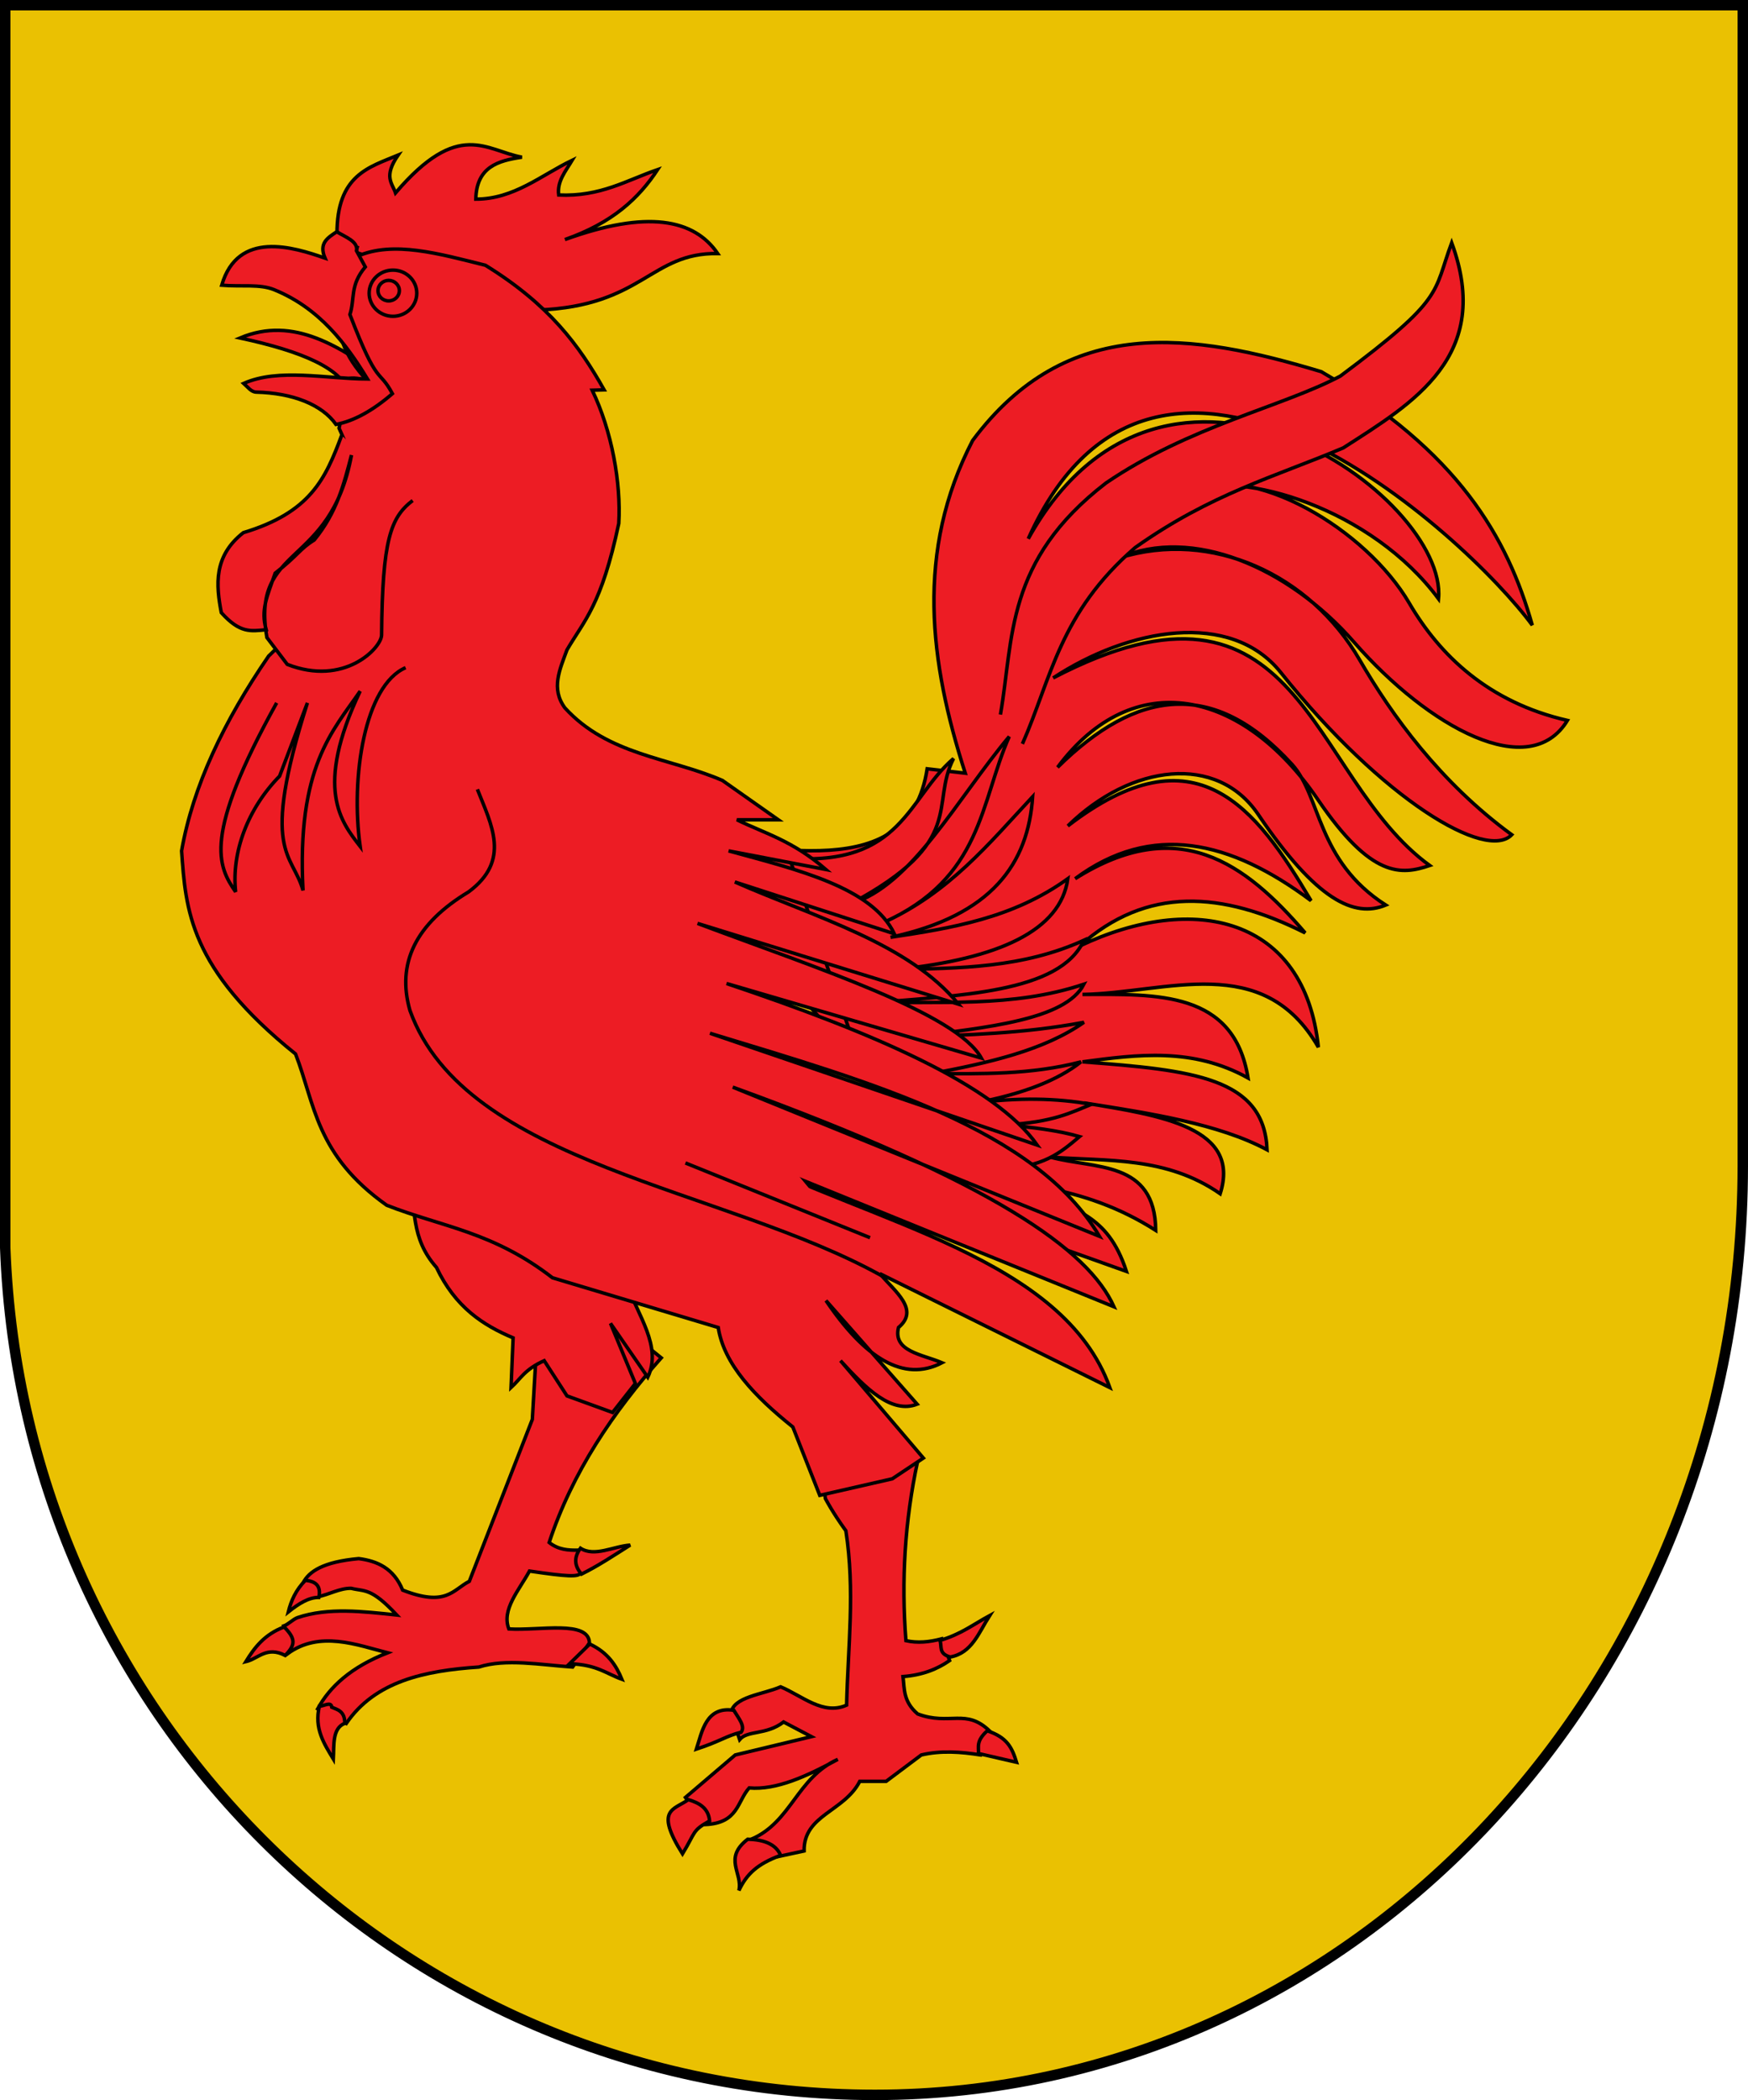 <?xml version="1.0" encoding="UTF-8" standalone="no"?>
<svg
   xmlns:dc="http://purl.org/dc/elements/1.1/"
   xmlns:cc="http://creativecommons.org/ns#"
   xmlns:rdf="http://www.w3.org/1999/02/22-rdf-syntax-ns#"
   xmlns:svg="http://www.w3.org/2000/svg"
   xmlns="http://www.w3.org/2000/svg"
   xmlns:xlink="http://www.w3.org/1999/xlink"
   xmlns:sodipodi="http://sodipodi.sourceforge.net/DTD/sodipodi-0.dtd"
   xmlns:inkscape="http://www.inkscape.org/namespaces/inkscape"
   height="602.774"
   width="501.787"
   version="1.0"
   id="svg2"
   sodipodi:version="0.32"
   inkscape:version="0.46"
   sodipodi:docname="Blason_ville_eu_Orexa.svg"
   sodipodi:docbase="D:\Mes documents\Renaud-Notre Lapin"
   inkscape:export-filename="/Users/olivier/Desktop/Blason Rouge/Blason_Vide_3D.png"
   inkscape:export-xdpi="144"
   inkscape:export-ydpi="144"
   inkscape:output_extension="org.inkscape.output.svg.inkscape">
  <sodipodi:namedview
     inkscape:window-height="750"
     inkscape:window-width="1280"
     inkscape:pageshadow="2"
     inkscape:pageopacity="0.0"
     guidetolerance="10.0"
     gridtolerance="10.0"
     objecttolerance="10.0"
     borderopacity="1.0"
     bordercolor="#666666"
     pagecolor="#ffffff"
     id="base"
     showgrid="false"
     height="660px"
     inkscape:zoom="0.22520886"
     inkscape:cx="451.83721"
     inkscape:cy="430.94961"
     inkscape:window-x="-8"
     inkscape:window-y="-8"
     inkscape:current-layer="layer1"
     showguides="true"
     inkscape:guide-bbox="true">
    <sodipodi:guide
       orientation="1,0"
       position="1106.678,713.841"
       id="guide3941" />
    <sodipodi:guide
       orientation="0,1"
       position="309.78,980.97"
       id="guide3995" />
  </sodipodi:namedview>
  <desc
     id="desc4">Flag of Canton of Valais (Wallis)</desc>
  <defs
     id="defs6">
    <inkscape:perspective
       sodipodi:type="inkscape:persp3d"
       inkscape:vp_x="0 : 330 : 1"
       inkscape:vp_y="0 : 1000 : 0"
       inkscape:vp_z="600 : 330 : 1"
       inkscape:persp3d-origin="300 : 220 : 1"
       id="perspective35" />
    <linearGradient
       id="linearGradient2893">
      <stop
         style="stop-color:white;stop-opacity:0.314;"
         offset="0"
         id="stop2895" />
      <stop
         id="stop2897"
         offset="0.19"
         style="stop-color:white;stop-opacity:0.251;" />
      <stop
         style="stop-color:#6b6b6b;stop-opacity:0.125;"
         offset="0.6"
         id="stop2901" />
      <stop
         style="stop-color:black;stop-opacity:0.125;"
         offset="1"
         id="stop2899" />
    </linearGradient>
    <linearGradient
       id="linearGradient2885">
      <stop
         id="stop2887"
         offset="0"
         style="stop-color:white;stop-opacity:1;" />
      <stop
         style="stop-color:white;stop-opacity:1;"
         offset="0.229"
         id="stop2891" />
      <stop
         id="stop2889"
         offset="1"
         style="stop-color:black;stop-opacity:1;" />
    </linearGradient>
    <linearGradient
       id="linearGradient2955">
      <stop
         id="stop2867"
         offset="0"
         style="stop-color:#fd0000;stop-opacity:1;" />
      <stop
         style="stop-color:#e77275;stop-opacity:0.659;"
         offset="0.5"
         id="stop2873" />
      <stop
         style="stop-color:black;stop-opacity:0.323;"
         offset="1"
         id="stop2959" />
    </linearGradient>
    <radialGradient
       inkscape:collect="always"
       xlink:href="#linearGradient2955"
       id="radialGradient2961"
       cx="225.524"
       cy="218.901"
       fx="225.524"
       fy="218.901"
       r="300"
       gradientTransform="matrix(-4.167939e-4,2.183,-1.884,-3.599562e-4,615.597,-289.121)"
       gradientUnits="userSpaceOnUse" />
    <polygon
       id="star"
       transform="scale(53,53)"
       points="0,-1 0.588,0.809 -0.951,-0.309 0.951,-0.309 -0.588,0.809 0,-1 " />
    <clipPath
       id="clip">
      <path
         d="M 0,-200 L 0,600 L 300,600 L 300,-200 L 0,-200 z"
         id="path10" />
    </clipPath>
    <radialGradient
       inkscape:collect="always"
       xlink:href="#linearGradient2955"
       id="radialGradient1911"
       gradientUnits="userSpaceOnUse"
       gradientTransform="matrix(-4.167939e-4,2.183,-1.884,-3.599562e-4,615.597,-289.121)"
       cx="225.524"
       cy="218.901"
       fx="225.524"
       fy="218.901"
       r="300" />
    <radialGradient
       inkscape:collect="always"
       xlink:href="#linearGradient2955"
       id="radialGradient2865"
       gradientUnits="userSpaceOnUse"
       gradientTransform="matrix(0,1.749,-1.593,-1.049767e-7,551.788,-191.29)"
       cx="225.524"
       cy="218.901"
       fx="225.524"
       fy="218.901"
       r="300" />
    <radialGradient
       inkscape:collect="always"
       xlink:href="#linearGradient2955"
       id="radialGradient2871"
       gradientUnits="userSpaceOnUse"
       gradientTransform="matrix(0,1.386,-1.323,-5.741131e-8,-158.082,-109.541)"
       cx="225.524"
       cy="218.901"
       fx="225.524"
       fy="218.901"
       r="300" />
    <linearGradient
       id="linearGradient10268">
      <stop
         id="stop10270"
         offset="0"
         style="stop-color:#493516;stop-opacity:1" />
      <stop
         id="stop10272"
         offset="1"
         style="stop-color:#a7a7a7;stop-opacity:1" />
    </linearGradient>
    <linearGradient
       id="linearGradient8505">
      <stop
         id="stop8507"
         offset="0"
         style="stop-color:#ac4b2a;stop-opacity:1" />
      <stop
         id="stop8509"
         offset="1"
         style="stop-color:#b01c00;stop-opacity:1" />
    </linearGradient>
    <inkscape:perspective
       id="perspective26"
       inkscape:persp3d-origin="372.04724 : 350.78739 : 1"
       inkscape:vp_z="744.09448 : 526.18109 : 1"
       inkscape:vp_y="0 : 1000 : 0"
       inkscape:vp_x="0 : 526.18109 : 1"
       sodipodi:type="inkscape:persp3d" />
  </defs>
  <g
     inkscape:groupmode="layer"
     id="layer3"
     inkscape:label="Escudo"
     style="display:inline"
     transform="translate(-49.106,-28.613)"
     sodipodi:insensitive="true">
    <path
       sodipodi:nodetypes="cccscccc"
       style="fill:#eac102;fill-opacity:1;stroke:none;stroke-width:3;stroke-linecap:round;stroke-miterlimit:3.864;stroke-dasharray:none"
       id="path2640"
       d="M 50.606,30.113 L 549.394,30.113 L 549.394,363.264 C 549.341,510.673 438.074,629.887 300.283,629.887 C 165.621,629.887 55.521,521.871 50.606,386.742 L 50.606,386.741 L 50.606,30.113 L 50.606,30.113 z"
       stroke-miterlimit="3.864" />
  </g>
  <g
     inkscape:groupmode="layer"
     id="layer4"
     inkscape:label="Muebles"
     transform="translate(-49.106,-28.613)"
     sodipodi:insensitive="true">
    <g
       transform="matrix(0.874,0,0,0.874,-1.229,44.435)"
       id="g5328"
       style="fill:#ed1c24;fill-opacity:1;stroke:#000000;stroke-width:1.145;stroke-miterlimit:4;stroke-dasharray:none;stroke-opacity:1;display:inline">
      <path
         id="path3367"
         style="fill:#ed1c24;fill-opacity:1;fill-rule:evenodd;stroke:#000000;stroke-width:1.145;stroke-linecap:butt;stroke-linejoin:miter;stroke-miterlimit:4;stroke-dasharray:none;stroke-opacity:1"
         d="M 136.429,92.891 C 154.124,85.465 169.365,95.832 184.55,106.606 L 172.52,111.899 C 170.808,103.073 156.698,97.239 136.429,92.891 z" />
      <path
         id="path3343"
         style="fill:#ed1c24;fill-opacity:1;fill-rule:evenodd;stroke:#000000;stroke-width:1.145;stroke-linecap:butt;stroke-linejoin:miter;stroke-miterlimit:4;stroke-dasharray:none;stroke-opacity:1"
         d="M 234.597,410.735 L 232.431,448.029 L 211.739,501.204 C 206.352,503.95 204.209,509.724 189.844,504.091 C 186.891,496.924 181.549,494.533 175.407,493.745 C 163.696,494.804 159.116,497.957 157.167,501.666 L 161.907,506.3 C 165.685,505.551 169.123,503.465 172.901,503.493 C 177.393,504.64 179.383,503.128 187.919,512.272 C 176.724,511.079 165.369,509.734 155.345,513.111 C 153.872,513.608 152.154,515.467 150.695,515.898 L 152.056,524.978 C 162.624,517.233 174.969,522.148 184.896,524.672 C 172.814,529.394 165.902,535.851 161.933,543.07 L 171.317,547.882 C 180.814,533.984 197.112,530.548 214.867,529.355 C 223.708,526.505 235.036,528.63 245.665,529.355 L 251.199,521.415 C 250.919,513.861 234.836,517.462 224.732,516.843 C 222.244,510.507 228.054,504.171 231.503,497.835 C 256.376,501.544 245.916,498.266 247.518,490.974 C 244.287,491.033 241.026,490.874 237.965,488.451 C 245.58,465.375 258.847,445.777 274.778,427.818 L 248.552,406.645 L 234.597,410.735 z" />
      <path
         id="path3327"
         style="fill:#ed1c24;fill-opacity:1;fill-rule:evenodd;stroke:#000000;stroke-width:1.145;stroke-linecap:butt;stroke-linejoin:miter;stroke-miterlimit:4;stroke-dasharray:none;stroke-opacity:1"
         d="M 192.092,368.853 C 194.238,378.608 192.274,388.362 200.94,398.116 C 207.163,411.254 216.3,417.109 226.12,421.255 L 225.439,437.588 C 228.644,434.639 229.854,431.69 236.328,428.741 L 243.814,440.31 L 258.786,445.755 L 266.272,436.227 L 258.105,416.491 L 270.355,434.185 C 275.176,423.977 266.911,413.769 263.549,403.561" />
      <path
         id="path3363"
         style="fill:#ed1c24;fill-opacity:1;fill-rule:evenodd;stroke:#000000;stroke-width:1.145;stroke-linecap:butt;stroke-linejoin:miter;stroke-miterlimit:4;stroke-dasharray:none;stroke-opacity:1"
         d="M 275.019,256.986 C 311.263,259.254 356.129,273.247 362.119,234.369 L 374.631,235.813 C 362.901,199.401 358.183,162.989 377.037,126.577 C 408.075,84.93 449.139,91.19 491.566,103.959 C 536.638,130.194 552.717,158.428 560.862,187.21 C 538.99,157.475 437.658,64.363 395.323,158.818 C 440.186,77.854 533.314,144.975 530.064,178.548 C 508.211,149.073 466.1,136.156 446.332,142.938 C 469.242,133.293 506.409,155.909 520.463,179.968 C 530.392,196.965 546.306,212.493 572.411,218.489 C 559.987,238.896 526.999,220.964 502.319,192.782 C 480.597,167.978 449.071,154.716 425.26,165.108 C 455.531,155.669 487.888,170.525 504.169,198.604 C 514.675,216.722 530.62,238.843 554.125,256.024 C 545.829,264.75 511.832,244.728 478.255,202.732 C 461.784,182.131 428.332,188.196 403.504,204.534 C 485.319,161.868 486.93,236.857 527.177,266.129 C 517.849,269.26 508.109,270.435 490.507,244.572 C 465.73,208.168 429.777,200.498 404.947,233.888 C 430.839,208.338 456.075,204.55 481.944,232.9 C 491.558,243.436 489.976,264.52 512.74,279.122 C 502.457,283.369 490.045,277.728 470.837,249.349 C 457.306,229.357 429.156,232.719 408.316,253.136 C 450.368,220.725 470.09,247.079 488.198,277.679 C 461.794,257.915 435.845,251.802 410.722,270.46 C 444.47,249.145 466.485,265.164 486.273,288.265 C 459.102,274.565 434.205,272.819 412.166,292.596 C 449.705,274.756 486.198,283.024 490.604,325.8 C 472.435,294.186 440.794,308.039 413.128,308.476 C 437.677,308.386 462.926,307.29 467.506,335.906 C 449.38,325.806 431.254,328.182 413.128,330.612 C 449.444,333.335 472.8,335.778 473.761,359.485 C 457.899,351.002 435.729,347.564 413.609,344.086 C 439.28,348.242 465.23,352.246 458.363,373.922 C 440.676,361.627 421.439,363.288 402.541,361.891 C 417.111,365.884 436.969,362.827 437.189,385.952 C 425.159,378.286 413.128,374.313 401.098,371.997 C 409.94,381.05 421.12,379.586 427.565,399.426 L 387.142,384.99 L 275.019,256.986 z" />
      <path
         id="path3353"
         style="fill:#ed1c24;fill-opacity:1;fill-rule:evenodd;stroke:#000000;stroke-width:1.145;stroke-linecap:butt;stroke-linejoin:miter;stroke-miterlimit:4;stroke-dasharray:none;stroke-opacity:1"
         d="M 344.795,447.307 L 358.991,461.744 C 354.759,481.394 353.6,501.043 355.142,520.693 C 358.897,521.528 362.848,521.193 366.932,520.06 L 369.481,527.231 C 365.439,530.041 360.551,532.003 354.179,532.483 C 354.68,536.573 354.22,540.663 358.991,544.754 C 369.578,548.739 374.871,542.675 382.812,550.528 L 379.684,558.228 C 373.187,557.202 366.691,556.708 360.194,558.228 L 348.645,566.89 L 339.983,566.89 C 334.831,576.907 321.523,577.882 321.697,589.748 L 312.794,591.672 L 304.373,585.898 C 317.562,580.23 319.303,565.697 332.765,559.672 C 322.571,565.246 312.576,569.825 303.651,569.055 C 299.663,573.546 300.109,580.624 289.215,581.086 L 282.718,572.183 L 299.08,558.228 L 324.103,552.213 L 314.96,547.4 C 309.291,551.784 303.118,550.052 300.523,553.175 L 297.636,544.513 C 298.48,539.065 307.996,538.434 313.998,535.851 C 321.126,538.845 327.94,545.29 335.652,541.866 C 336.093,522.865 338.464,504.185 335.412,484.602 C 334.418,483.233 333.471,481.865 332.571,480.497 C 331.152,478.336 329.851,476.175 328.675,474.015 L 326.269,453.323 L 344.795,447.307 z" />
      <path
         id="path3339"
         style="fill:#ed1c24;fill-opacity:1;fill-rule:evenodd;stroke:#000000;stroke-width:1.145;stroke-linecap:butt;stroke-linejoin:miter;stroke-miterlimit:4;stroke-dasharray:none;stroke-opacity:1"
         d="M 174.568,64.82 L 168.273,58.696 C 168.225,39.353 178.755,36.838 188.349,32.835 C 183.475,39.926 186.401,42.003 187.499,45.255 C 208.314,20.873 217.232,31.393 229.012,33.516 C 221.212,34.669 214.094,36.674 213.87,47.296 C 226.419,47.294 235.283,39.462 245.515,34.536 C 243.379,38.116 240.5,41.447 241.092,45.935 C 254.834,46.552 263.379,41.105 273.588,37.599 C 267.494,46.878 258.803,55.118 243.133,60.567 C 270.143,50.791 285.543,53.784 293.323,65.161 C 271.23,64.834 268.738,82.363 234.456,83.706 L 174.568,64.82 z" />
      <path
         id="path3182"
         style="fill:#ed1c24;fill-opacity:1;fill-rule:evenodd;stroke:#000000;stroke-width:1.145;stroke-linecap:butt;stroke-linejoin:miter;stroke-miterlimit:4;stroke-dasharray:none;stroke-opacity:1"
         d="M 316.885,263.723 C 353.942,266.381 355.685,243.947 370.781,231.001 C 362.95,246.304 375.351,258.171 337.096,278.641 C 356.931,272.909 372.123,243.966 389.067,223.782 C 379.504,245.456 380.291,270.314 347.683,284.897 C 369.357,275.086 382.476,258.86 396.767,243.512 C 395.303,265.395 383.538,282.54 350.089,289.709 C 370.131,286.668 390.155,283.53 408.316,270.46 C 405.977,287.446 385.778,296.778 352.014,300.296 C 372.743,299.858 393.503,299.834 413.609,290.671 C 405.679,308.109 372.534,308.736 342.389,311.364 C 366.129,310.477 389.869,313.044 413.609,305.108 C 407.527,316.877 381.57,319.371 356.826,322.432 C 375.2,321.751 393.378,321.397 413.609,317.62 C 400.517,326.824 382.344,330.947 363.563,334.462 C 379.924,334.568 396.286,334.871 412.647,330.612 C 404.983,336.723 393.362,341.184 377.999,344.086 C 391.955,342.322 404.627,342.482 416.015,344.568 C 409.18,347.342 403.572,350.38 388.105,351.305 C 396.596,352.117 404.94,353.077 412.166,355.154 C 406.025,360.284 400.236,365.602 384.736,365.741 L 346.239,347.936 L 316.885,263.723 z" />
      <path
         id="path5337"
         style="fill:#ed1c24;fill-opacity:1;fill-rule:evenodd;stroke:#000000;stroke-width:1.145;stroke-linecap:butt;stroke-linejoin:miter;stroke-miterlimit:4;stroke-dasharray:none;stroke-opacity:1"
         d="M 175.079,66.011 C 186.838,60.929 201.711,65.194 217.032,69.015 C 238.035,81.977 247.815,95.347 256.022,109.931 L 252.097,110.04 C 258.548,123.424 261.597,140.417 260.827,153.802 C 255.156,180.626 249.485,185.633 243.814,195.315 C 241.5,201.666 238.442,208.018 243.133,214.37 C 257.321,229.94 277.446,230.669 294.854,238.189 L 313.229,251.119 L 299.618,251.119 C 309.097,255.736 317.744,257.859 328.882,267.452 L 296.896,261.327 C 320.025,267.634 344.059,273.438 351.34,288.549 L 298.938,271.535 C 325.471,283.225 356.009,291.577 372.436,311.688 L 286.688,285.146 C 326.004,299.891 371.742,314.637 379.922,329.382 L 296.216,304.882 C 344.488,321.077 384.297,338.162 398.297,357.964 L 290.771,321.215 C 343.51,337.279 397.709,352.451 418.713,387.908 L 298.257,338.909 C 384.302,370.167 415.143,392.439 423.477,411.047 L 299.618,360.687 C 344.392,383.693 406.802,394.942 422.116,437.588 L 346.576,400.158 C 351.533,406.056 359.746,411.954 352.701,417.852 C 350.798,425.708 360.432,426.643 366.992,429.421 C 354.289,436.036 341.585,427.78 328.882,409.005 L 358.826,443.032 C 350.432,446.3 342.039,437.95 333.645,428.741 L 360.867,460.726 L 350.659,467.532 L 326.84,472.976 L 317.993,450.518 C 305.335,440.378 295.329,429.796 293.493,417.852 L 239.05,401.519 C 219.455,386.344 202.58,384.768 184.606,377.7 C 161.265,361.14 161.098,344.58 154.663,328.021 C 119.666,299.863 118.605,280.636 117.233,261.327 C 120.993,240.004 131.174,218.68 145.816,197.356 C 162.28,181.649 172.679,162.476 176.44,139.51 L 168.954,122.497 C 170.926,115.804 164.523,102.514 178.249,106.957 C 162.442,90.009 170.57,78.921 175.079,62.609" />
      <path
         id="path3331"
         style="fill:#ed1c24;fill-opacity:1;fill-rule:evenodd;stroke:#000000;stroke-width:1.145;stroke-linecap:butt;stroke-linejoin:miter;stroke-miterlimit:4;stroke-dasharray:none;stroke-opacity:1"
         d="M 155.918,196.594 C 166.904,197.634 174.507,194.163 175.888,182.398" />
      <path
         id="path3333"
         style="fill:#ed1c24;fill-opacity:1;stroke:#000000;stroke-width:1.201;stroke-miterlimit:4;stroke-dasharray:none;stroke-opacity:1"
         transform="matrix(0.953,0,0,0.953,-60.389,-273.108)"
         d="M 267.438,368.615 C 267.438,373.009 263.763,376.57 259.23,376.57 C 254.698,376.57 251.023,373.009 251.023,368.615 C 251.023,364.222 254.698,360.66 259.23,360.66 C 263.763,360.66 267.438,364.222 267.438,368.615 z" />
      <path
         id="path3329"
         style="fill:#ed1c24;fill-opacity:1;fill-rule:evenodd;stroke:#000000;stroke-width:1.145;stroke-linecap:butt;stroke-linejoin:miter;stroke-miterlimit:4;stroke-dasharray:none;stroke-opacity:1"
         d="M 169.805,124.878 C 164.461,139.259 159.507,150.186 137.52,156.823 C 127.676,164.524 128.544,174.007 130.275,183.082 C 136.417,189.954 139.981,189.187 145.018,188.696 C 143.169,182.185 145.257,177.971 147.969,170.135 C 155.575,164.179 156.024,162.189 160.787,159.246 C 168.232,150.175 170.516,141.023 173.037,131.344 C 166.095,168.919 139.9,160.363 145.259,191.273 L 151.94,200.078 C 170.65,207.394 182.74,194.789 182.922,190.51 C 183.18,159.183 185.858,151.83 193.13,146.274" />
      <path
         id="path3337"
         style="fill:#ed1c24;fill-opacity:1;stroke:#000000;stroke-width:5.101;stroke-miterlimit:4;stroke-dasharray:none;stroke-opacity:1"
         transform="matrix(0.224,0,0,0.224,139.769,-11.786)"
         d="M 218.698,397.91 C 218.698,406.208 211.688,412.936 203.041,412.936 C 194.393,412.936 187.383,406.208 187.383,397.91 C 187.383,389.611 194.393,382.884 203.041,382.884 C 211.688,382.884 218.698,389.611 218.698,397.91 z" />
      <path
         id="path3345"
         style="fill:#ed1c24;fill-opacity:1;fill-rule:evenodd;stroke:#000000;stroke-width:1.145;stroke-linecap:butt;stroke-linejoin:miter;stroke-miterlimit:4;stroke-dasharray:none;stroke-opacity:1"
         d="M 150.92,516.191 C 144.495,518.598 141.171,522.943 138.33,527.59 C 142.458,526.615 145.167,522.384 151.26,525.548 C 154.631,522.08 154.805,520.113 150.92,516.191 z" />
      <path
         id="path3349"
         style="fill:#ed1c24;fill-opacity:1;fill-rule:evenodd;stroke:#000000;stroke-width:1.145;stroke-linecap:butt;stroke-linejoin:miter;stroke-miterlimit:4;stroke-dasharray:none;stroke-opacity:1"
         d="M 157.895,500.878 C 161.137,501.179 163.145,502.576 162.319,506.493 C 158.973,506.448 155.627,508.605 152.281,511.257 C 153.194,507.606 154.724,504.078 157.895,500.878 z" />
      <path
         id="path3355"
         style="fill:#ed1c24;fill-opacity:1;fill-rule:evenodd;stroke:#000000;stroke-width:1.145;stroke-linecap:butt;stroke-linejoin:miter;stroke-miterlimit:4;stroke-dasharray:none;stroke-opacity:1"
         d="M 298.599,543.551 C 289.462,542.169 288.185,550.532 286.328,556.303 C 294.183,553.736 296.282,551.892 301.005,550.769 C 302.51,548.824 300.117,546.1 298.599,543.551 z" />
      <path
         id="path3357"
         style="fill:#ed1c24;fill-opacity:1;fill-rule:evenodd;stroke:#000000;stroke-width:1.145;stroke-linecap:butt;stroke-linejoin:miter;stroke-miterlimit:4;stroke-dasharray:none;stroke-opacity:1"
         d="M 283.681,572.905 C 278.859,576.325 272.563,576.015 281.756,590.71 C 286.167,583.462 284.804,583.176 290.659,579.883 C 290.262,575.628 287.254,573.983 283.681,572.905 z" />
      <path
         id="path3359"
         style="fill:#ed1c24;fill-opacity:1;fill-rule:evenodd;stroke:#000000;stroke-width:1.145;stroke-linecap:butt;stroke-linejoin:miter;stroke-miterlimit:4;stroke-dasharray:none;stroke-opacity:1"
         d="M 303.17,585.898 C 295.017,592.211 301.606,596.996 300.283,602.74 C 302.808,597.346 306.346,594.022 313.998,591.191 C 312.307,587.24 308.034,586.019 303.17,585.898 z" />
      <path
         id="path3361"
         style="fill:#ed1c24;fill-opacity:1;fill-rule:evenodd;stroke:#000000;stroke-width:1.145;stroke-linecap:butt;stroke-linejoin:miter;stroke-miterlimit:4;stroke-dasharray:none;stroke-opacity:1"
         d="M 381.849,550.288 C 388.458,552.477 389.997,555.878 391.473,560.634 L 378.962,557.747 C 379.087,555.54 378.104,553.701 381.849,550.288 z" />
      <path
         id="path3369"
         style="fill:#ed1c24;fill-opacity:1;fill-rule:evenodd;stroke:#000000;stroke-width:1.145;stroke-linecap:butt;stroke-linejoin:miter;stroke-miterlimit:4;stroke-dasharray:none;stroke-opacity:1"
         d="M 214.386,241.106 C 218.95,252.703 225.507,264.433 211.498,274.791 C 194.17,285.217 187.763,298.212 192.25,313.77 C 210.456,364.303 295.3,371.998 347.201,400.87" />
      <path
         id="path3371"
         style="fill:#ed1c24;fill-opacity:1;fill-rule:evenodd;stroke:#000000;stroke-width:1.145;stroke-linecap:butt;stroke-linejoin:miter;stroke-miterlimit:4;stroke-dasharray:none;stroke-opacity:1"
         d="M 148.459,212.714 C 124.224,256.441 129.057,266.255 134.985,274.791 C 133.59,261.804 138.951,247.446 149.421,236.775 L 158.565,212.714 C 142.794,262.33 153.673,261.885 157.121,274.31 C 155.003,233.758 166.857,222.003 175.888,208.865 C 160.66,241.026 169.69,251.857 175.888,259.874 C 172.702,237.123 177.35,206.989 190.806,201.165" />
      <path
         id="path3375"
         style="fill:#ed1c24;fill-opacity:1;fill-rule:evenodd;stroke:#000000;stroke-width:1.145;stroke-linecap:butt;stroke-linejoin:miter;stroke-miterlimit:4;stroke-dasharray:none;stroke-opacity:1"
         d="M 248.237,490.33 C 245.807,493.675 246.486,496.397 248.578,498.837 C 253.873,496.236 259.267,492.674 264.57,489.309 C 259.117,489.687 252.852,493.308 248.237,490.33 z" />
      <path
         id="path3377"
         style="fill:#ed1c24;fill-opacity:1;fill-rule:evenodd;stroke:#000000;stroke-width:1.145;stroke-linecap:butt;stroke-linejoin:miter;stroke-miterlimit:4;stroke-dasharray:none;stroke-opacity:1"
         d="M 366.311,520.614 C 367.043,522.53 365.722,524.958 369.714,526.059 C 376.843,524.734 379.009,518.139 382.645,512.448 C 377.414,515.277 373.177,518.603 366.311,520.614 z" />
      <path
         id="path3373"
         style="fill:#ed1c24;fill-opacity:1;fill-rule:evenodd;stroke:#000000;stroke-width:1.145;stroke-linecap:butt;stroke-linejoin:miter;stroke-miterlimit:4;stroke-dasharray:none;stroke-opacity:1"
         d="M 386.18,216.564 C 390.573,191.518 387.643,166.111 420.828,140.532 C 448.197,121.855 478.774,115.482 497.822,105.403 C 532.235,79.77 528.219,78.35 534.395,61.612 C 548.054,98.834 521.761,114.227 498.785,128.983 C 476.339,138.475 455.434,144.018 430.452,161.705 C 405.585,183.2 402.884,204.694 393.398,226.188" />
      <path
         id="path3347"
         style="fill:#ed1c24;fill-opacity:1;fill-rule:evenodd;stroke:#000000;stroke-width:1.145;stroke-linecap:butt;stroke-linejoin:miter;stroke-miterlimit:4;stroke-dasharray:none;stroke-opacity:1"
         d="M 162.489,542.221 C 163.908,542.238 166.361,540.531 166.572,542.562 C 168.192,543.291 170.903,543.711 170.825,547.836 C 166.699,549.51 167.326,554.882 167.083,559.575 C 164.003,554.495 160.718,549.507 162.489,542.221 z" />
      <path
         id="path3351"
         style="fill:#ed1c24;fill-opacity:1;fill-rule:evenodd;stroke:#000000;stroke-width:1.145;stroke-linecap:butt;stroke-linejoin:miter;stroke-miterlimit:4;stroke-dasharray:none;stroke-opacity:1"
         d="M 251.3,521.805 C 257.24,524.584 259.957,528.796 261.848,533.374 C 256.585,531.467 253.6,528.546 244.664,528.27 L 251.3,521.805 z" />
      <path
         id="path3222"
         style="fill:#ed1c24;fill-opacity:1;fill-rule:evenodd;stroke:#000000;stroke-width:1.145;stroke-linecap:butt;stroke-linejoin:miter;stroke-miterlimit:4;stroke-dasharray:none;stroke-opacity:1"
         d="M 343.352,388.358 L 282.718,363.816" />
      <path
         id="path3365"
         style="fill:#ed1c24;fill-opacity:1;fill-rule:evenodd;stroke:#000000;stroke-width:1.145;stroke-linecap:butt;stroke-linejoin:miter;stroke-miterlimit:4;stroke-dasharray:none;stroke-opacity:1"
         d="M 130.413,75.568 C 137.041,76.113 142.873,75.097 147.638,77.037 C 162.663,83.154 171.405,95.061 178.294,106.365 C 164.497,106.301 149.137,102.717 137.632,107.809 C 138.899,108.939 140.077,110.634 141.735,110.673 C 153.607,110.949 163.328,114.706 167.948,121.283 C 173.802,120.167 179.98,116.785 186.475,111.178 C 181.823,102.516 181.883,109.558 172.52,85.192 C 174.204,79.979 172.445,75.626 177.573,69.552 L 174.685,64.259 C 175.31,61.244 171.179,59.813 168.189,58.003 C 165.366,59.928 162.189,61.632 164.339,66.665 C 153.954,63.035 135.725,57.37 130.413,75.568 z" />
    </g>
  </g>
  <g
     inkscape:groupmode="layer"
     id="layer1"
     inkscape:label="Borde 3 px"
     transform="translate(-49.106,-28.613)"
     sodipodi:insensitive="true">
    <path
       stroke-miterlimit="3.864"
       d="M 50.606,30.113 L 549.394,30.113 L 549.394,363.264 C 549.341,510.673 438.074,629.887 300.283,629.887 C 165.621,629.887 55.521,521.871 50.606,386.742 L 50.606,386.741 L 50.606,30.113 L 50.606,30.113 z"
       id="path4702"
       style="fill:none;fill-opacity:1;stroke:#000000;stroke-width:3;stroke-linecap:round;stroke-miterlimit:3.864;stroke-dasharray:none;stroke-opacity:1;display:inline"
       sodipodi:nodetypes="cccscccc" />
  </g>
</svg>
